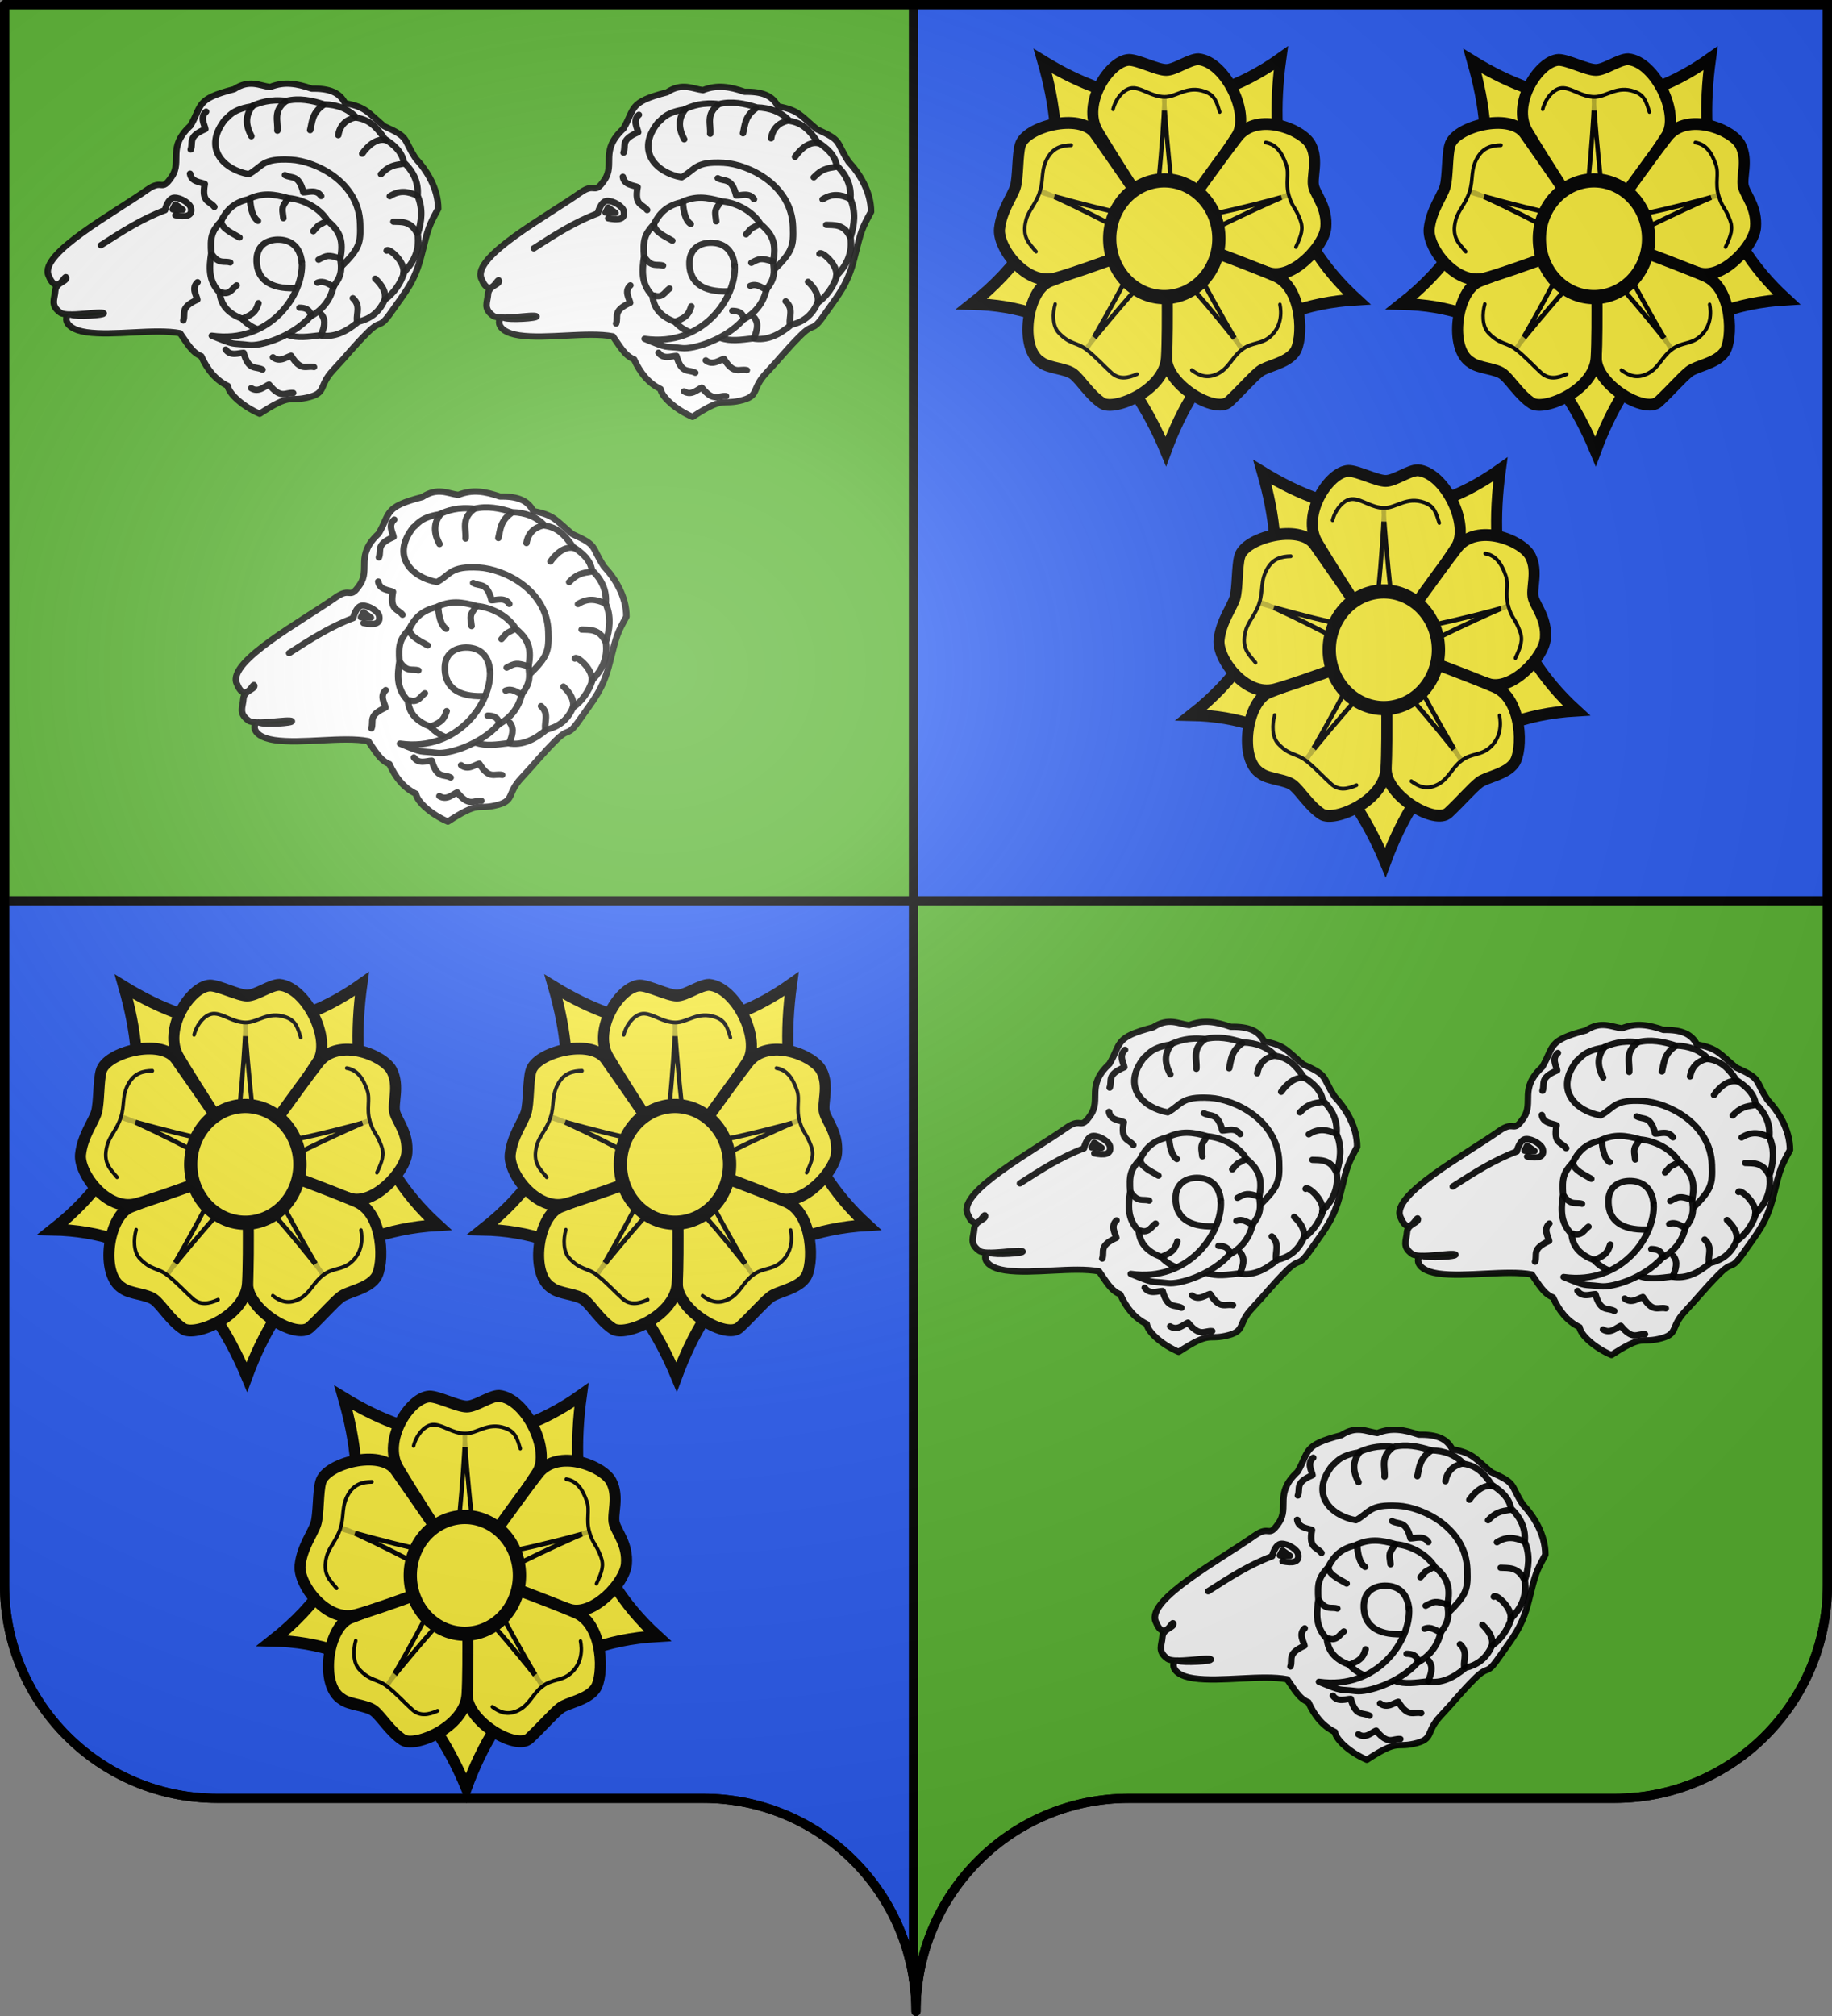 <?xml version="1.0" encoding="UTF-8" standalone="no"?>
<svg
   xmlns:dc="http://purl.org/dc/elements/1.1/"
   xmlns:cc="http://creativecommons.org/ns#"
   xmlns:rdf="http://www.w3.org/1999/02/22-rdf-syntax-ns#"
   xmlns:svg="http://www.w3.org/2000/svg"
   xmlns="http://www.w3.org/2000/svg"
   xmlns:xlink="http://www.w3.org/1999/xlink"
   xmlns:sodipodi="http://sodipodi.sourceforge.net/DTD/sodipodi-0.dtd"
   xmlns:inkscape="http://www.inkscape.org/namespaces/inkscape"
   height="660"
   width="600"
   version="1.0"
   id="svg2"
   sodipodi:version="0.32"
   inkscape:version="0.46"
   sodipodi:docname="Blason Marolles.svg"
   sodipodi:docbase="E:\DIVERS\Héraldique"
   inkscape:output_extension="org.inkscape.output.svg.inkscape">
  <rect width="100%" height="100%" fill="#808080" stroke="none"/>
  <sodipodi:namedview
     inkscape:window-height="848"
     inkscape:window-width="982"
     inkscape:pageshadow="2"
     inkscape:pageopacity="0.0"
     guidetolerance="10.0"
     gridtolerance="10.0"
     objecttolerance="10.0"
     borderopacity="1.0"
     bordercolor="#666666"
     pagecolor="#ffffff"
     id="base"
     showgrid="false"
     height="660px"
     inkscape:zoom="0.97351397"
     inkscape:cx="299.65148"
     inkscape:cy="413.86155"
     inkscape:window-x="131"
     inkscape:window-y="209"
     inkscape:current-layer="layer1"
     showguides="true"
     inkscape:guide-bbox="true" />
  <desc
     id="desc4">Flag of Canton of Valais (Wallis)</desc>
  <defs
     id="defs6">
    <inkscape:perspective
       sodipodi:type="inkscape:persp3d"
       inkscape:vp_x="0 : 330 : 1"
       inkscape:vp_y="0 : 1000 : 0"
       inkscape:vp_z="600 : 330 : 1"
       inkscape:persp3d-origin="300 : 220 : 1"
       id="perspective33" />
    <linearGradient
       id="linearGradient2893">
      <stop
         style="stop-color:white;stop-opacity:0.314;"
         offset="0"
         id="stop2895" />
      <stop
         id="stop2897"
         offset="0.19"
         style="stop-color:white;stop-opacity:0.251;" />
      <stop
         style="stop-color:#6b6b6b;stop-opacity:0.125;"
         offset="0.6"
         id="stop2901" />
      <stop
         style="stop-color:black;stop-opacity:0.125;"
         offset="1"
         id="stop2899" />
    </linearGradient>
    <radialGradient
       inkscape:collect="always"
       xlink:href="#linearGradient2893"
       id="radialGradient2883"
       cx="203.198"
       cy="218.01"
       fx="203.198"
       fy="218.01"
       r="300"
       gradientTransform="matrix(1.36,0,0,1.355,-79.528,-87.645)"
       gradientUnits="userSpaceOnUse" />
    <linearGradient
       id="linearGradient2955">
      <stop
         style="stop-color:white;stop-opacity:0;"
         offset="0"
         id="stop2965" />
      <stop
         style="stop-color:black;stop-opacity:0.646;"
         offset="1"
         id="stop2959" />
    </linearGradient>
    <radialGradient
       inkscape:collect="always"
       xlink:href="#linearGradient2955"
       id="radialGradient2961"
       cx="225.524"
       cy="218.901"
       fx="225.524"
       fy="218.901"
       r="300"
       gradientTransform="matrix(-4.167939e-4,2.183,-1.884,-3.599562e-4,615.597,-289.121)"
       gradientUnits="userSpaceOnUse" />
    <polygon
       id="star"
       transform="scale(53,53)"
       points="0,-1 0.588,0.809 -0.951,-0.309 0.951,-0.309 -0.588,0.809 0,-1 " />
    <clipPath
       id="clip">
      <path
         d="M 0,-200 L 0,600 L 300,600 L 300,-200 L 0,-200 z "
         id="path10" />
    </clipPath>
    <radialGradient
       inkscape:collect="always"
       xlink:href="#linearGradient2955"
       id="radialGradient1911"
       gradientUnits="userSpaceOnUse"
       gradientTransform="matrix(-4.167939e-4,2.183,-1.884,-3.599562e-4,1395.597,-309.121)"
       cx="225.524"
       cy="218.901"
       fx="225.524"
       fy="218.901"
       r="300" />
    <radialGradient
       inkscape:collect="always"
       xlink:href="#linearGradient2955"
       id="radialGradient2928"
       cx="-483.508"
       cy="153.928"
       fx="-483.508"
       fy="153.928"
       r="300"
       gradientTransform="matrix(0,2.342,-2.291,0,562.913,1323.77)"
       gradientUnits="userSpaceOnUse" />
    <radialGradient
       inkscape:collect="always"
       xlink:href="#linearGradient2893"
       id="radialGradient11919"
       gradientUnits="userSpaceOnUse"
       gradientTransform="matrix(1.551,0,0,1.35,-227.894,-51.264)"
       cx="285.186"
       cy="200.448"
       fx="285.186"
       fy="200.448"
       r="300" />
    <linearGradient
       gradientUnits="userSpaceOnUse"
       xlink:href="#linearGradient1732"
       id="linearGradient2433"
       y2="96.5"
       x2="180"
       y1="92.5"
       x1="171" />
    <linearGradient
       gradientTransform="translate(-1.428571e-5,-5.714286e-5)"
       gradientUnits="userSpaceOnUse"
       xlink:href="#linearGradient1732"
       id="linearGradient1561"
       y2="467.622"
       x2="124.137"
       y1="496.131"
       x1="94.281" />
    <linearGradient
       gradientTransform="translate(-1.428571e-5,-5.714286e-5)"
       gradientUnits="userSpaceOnUse"
       xlink:href="#linearGradient1732"
       id="linearGradient1559"
       y2="185.716"
       x2="296.929"
       y1="176.249"
       x1="270.496" />
    <linearGradient
       gradientTransform="translate(-1.428571e-5,-5.714286e-5)"
       gradientUnits="userSpaceOnUse"
       xlink:href="#linearGradient1732"
       id="linearGradient1557"
       y2="101.814"
       x2="193.021"
       y1="75.234"
       x1="179.583" />
    <linearGradient
       gradientTransform="translate(-1.428571e-5,-5.714286e-5)"
       gradientUnits="userSpaceOnUse"
       xlink:href="#linearGradient1732"
       id="linearGradient1555"
       y2="90.412"
       x2="137.605"
       y1="75.234"
       x1="112.239" />
    <linearGradient
       gradientTransform="translate(-1.428571e-5,-5.714286e-5)"
       gradientUnits="userSpaceOnUse"
       xlink:href="#linearGradient1732"
       id="linearGradient1553"
       y2="137.971"
       x2="124.361"
       y1="139.21"
       x1="87.547" />
    <linearGradient
       gradientTransform="translate(-1.428571e-5,-5.714286e-5)"
       gradientUnits="userSpaceOnUse"
       xlink:href="#linearGradient1732"
       id="linearGradient1551"
       y2="137.971"
       x2="157.2"
       y1="115.64"
       x1="124.585" />
    <linearGradient
       gradientTransform="translate(-1.428571e-5,-5.714286e-5)"
       gradientUnits="userSpaceOnUse"
       xlink:href="#linearGradient1732"
       id="linearGradient1549"
       y2="213.55"
       x2="211.83"
       y1="217.778"
       x1="177.338" />
    <linearGradient
       id="linearGradient1732">
      <stop
         id="stop1734"
         offset="0"
         style="stop-color:#ffffff;stop-opacity:1" />
      <stop
         id="stop1736"
         offset="1"
         style="stop-color:#ffffff;stop-opacity:1" />
    </linearGradient>
    <linearGradient
       gradientTransform="translate(75.923,47.102)"
       gradientUnits="userSpaceOnUse"
       xlink:href="#linearGradient1732"
       id="linearGradient1397"
       y2="48.303"
       x2="243.124"
       y1="51.421"
       x1="241.143" />
    <linearGradient
       gradientTransform="translate(-1.428571e-5,-5.714286e-5)"
       gradientUnits="userSpaceOnUse"
       xlink:href="#linearGradient1732"
       id="linearGradient1682"
       y2="546.905"
       x2="341.27"
       y1="571.111"
       x1="337.302" />
    <linearGradient
       gradientTransform="translate(-1.428571e-5,-5.714286e-5)"
       gradientUnits="userSpaceOnUse"
       xlink:href="#linearGradient1732"
       id="linearGradient1674"
       y2="547.595"
       x2="319.151"
       y1="566.746"
       x1="300" />
    <linearGradient
       gradientTransform="translate(-1.428571e-5,-5.714286e-5)"
       gradientUnits="userSpaceOnUse"
       xlink:href="#linearGradient1732"
       id="linearGradient1666"
       y2="534.603"
       x2="312.302"
       y1="534.206"
       x1="266.27" />
    <linearGradient
       gradientTransform="translate(-1.428571e-5,-5.714286e-5)"
       gradientUnits="userSpaceOnUse"
       xlink:href="#linearGradient1732"
       id="linearGradient1658"
       y2="513.175"
       x2="321.825"
       y1="493.73"
       x1="292.857" />
    <linearGradient
       gradientTransform="translate(-1.428571e-5,-5.714286e-5)"
       gradientUnits="userSpaceOnUse"
       xlink:href="#linearGradient1732"
       id="linearGradient1650"
       y2="458.413"
       x2="186.508"
       y1="491.746"
       x1="186.508" />
    <linearGradient
       gradientTransform="translate(-1.428571e-5,-5.714286e-5)"
       gradientUnits="userSpaceOnUse"
       xlink:href="#linearGradient1732"
       id="linearGradient1642"
       y2="454.048"
       x2="163.889"
       y1="488.968"
       x1="143.651" />
    <linearGradient
       gradientTransform="translate(-1.428571e-5,-5.714286e-5)"
       gradientUnits="userSpaceOnUse"
       xlink:href="#linearGradient1732"
       id="linearGradient1582"
       y2="242.341"
       x2="130.357"
       y1="225.278"
       x1="107.143" />
    <linearGradient
       gradientTransform="translate(-1.428571e-5,-5.714286e-5)"
       gradientUnits="userSpaceOnUse"
       xlink:href="#linearGradient1732"
       id="linearGradient1622"
       y2="415.357"
       x2="166.667"
       y1="395.317"
       x1="131.151" />
    <linearGradient
       gradientTransform="translate(-1.428571e-5,-5.714286e-5)"
       gradientUnits="userSpaceOnUse"
       xlink:href="#linearGradient1732"
       id="linearGradient1614"
       y2="294.722"
       x2="136.325"
       y1="312.778"
       x1="118.452" />
    <linearGradient
       gradientTransform="translate(-1.428571e-5,-5.714286e-5)"
       gradientUnits="userSpaceOnUse"
       xlink:href="#linearGradient1732"
       id="linearGradient1606"
       y2="280.635"
       x2="118.056"
       y1="297.103"
       x1="88.492" />
    <linearGradient
       gradientTransform="translate(-1.428571e-5,-5.714286e-5)"
       gradientUnits="userSpaceOnUse"
       xlink:href="#linearGradient1732"
       id="linearGradient1598"
       y2="257.619"
       x2="115.675"
       y1="260.595"
       x1="84.127" />
    <linearGradient
       gradientTransform="translate(-1.428571e-5,-5.714286e-5)"
       gradientUnits="userSpaceOnUse"
       xlink:href="#linearGradient1732"
       id="linearGradient1590"
       y2="258.413"
       x2="113.69"
       y1="264.167"
       x1="82.143" />
    <linearGradient
       gradientTransform="translate(-1.428571e-5,-5.714286e-5)"
       gradientUnits="userSpaceOnUse"
       xlink:href="#linearGradient1732"
       id="linearGradient1800"
       y2="166.385"
       x2="139.396"
       y1="191.963"
       x1="107.75" />
    <inkscape:perspective
       id="perspective38"
       inkscape:persp3d-origin="250 : 166.66667 : 1"
       inkscape:vp_z="500 : 250 : 1"
       inkscape:vp_y="0 : 1000 : 0"
       inkscape:vp_x="0 : 250 : 1"
       sodipodi:type="inkscape:persp3d" />
    <linearGradient
       id="linearGradient2202">
      <stop
         style="stop-color:#ffffff;stop-opacity:0.314"
         offset="0"
         id="stop2204" />
      <stop
         style="stop-color:#ffffff;stop-opacity:0.251"
         offset="0.19"
         id="stop2206" />
      <stop
         style="stop-color:#6b6b6b;stop-opacity:0.125"
         offset="0.6"
         id="stop2208" />
      <stop
         style="stop-color:#000000;stop-opacity:0.125"
         offset="1"
         id="stop2210" />
    </linearGradient>
    <radialGradient
       cx="221.445"
       cy="226.331"
       r="300"
       fx="221.445"
       fy="226.331"
       id="radialGradient2212"
       xlink:href="#linearGradient2893"
       gradientUnits="userSpaceOnUse"
       gradientTransform="matrix(1.353,0,0,1.349,-77.629,-85.747)" />
    <linearGradient
       id="linearGradient2858">
      <stop
         style="stop-color:white;stop-opacity:0.314;"
         offset="0"
         id="stop2860" />
      <stop
         id="stop2862"
         offset="0.19"
         style="stop-color:white;stop-opacity:0.251;" />
      <stop
         style="stop-color:#6b6b6b;stop-opacity:0.125;"
         offset="0.6"
         id="stop2864" />
      <stop
         style="stop-color:black;stop-opacity:0.125;"
         offset="1"
         id="stop2866" />
    </linearGradient>
    <linearGradient
       id="linearGradient2868">
      <stop
         id="stop2870"
         offset="0"
         style="stop-color:white;stop-opacity:1;" />
      <stop
         style="stop-color:white;stop-opacity:1;"
         offset="0.229"
         id="stop2872" />
      <stop
         id="stop2874"
         offset="1"
         style="stop-color:black;stop-opacity:1;" />
    </linearGradient>
    <linearGradient
       id="linearGradient2876">
      <stop
         id="stop2878"
         offset="0"
         style="stop-color:#fd0000;stop-opacity:1;" />
      <stop
         style="stop-color:#e77275;stop-opacity:0.659;"
         offset="0.5"
         id="stop2880" />
      <stop
         style="stop-color:black;stop-opacity:0.323;"
         offset="1"
         id="stop2882" />
    </linearGradient>
    <radialGradient
       inkscape:collect="always"
       xlink:href="#linearGradient2955"
       id="radialGradient2884"
       cx="225.524"
       cy="218.901"
       fx="225.524"
       fy="218.901"
       r="300"
       gradientTransform="matrix(-4.167939e-4,2.183,-1.884,-3.599562e-4,615.597,-289.121)"
       gradientUnits="userSpaceOnUse" />
    <polygon
       id="polygon2886"
       transform="scale(53,53)"
       points="0,-1 0.588,0.809 -0.951,-0.309 0.951,-0.309 -0.588,0.809 0,-1 " />
    <clipPath
       id="clipPath2888">
      <path
         d="M 0,-200 L 0,600 L 300,600 L 300,-200 L 0,-200 z "
         id="path2890" />
    </clipPath>
    <radialGradient
       inkscape:collect="always"
       xlink:href="#linearGradient2955"
       id="radialGradient2892"
       gradientUnits="userSpaceOnUse"
       gradientTransform="matrix(-4.167939e-4,2.183,-1.884,-3.599562e-4,615.597,-289.121)"
       cx="225.524"
       cy="218.901"
       fx="225.524"
       fy="218.901"
       r="300" />
    <radialGradient
       inkscape:collect="always"
       xlink:href="#linearGradient2955"
       id="radialGradient2894"
       gradientUnits="userSpaceOnUse"
       gradientTransform="matrix(0,1.749,-1.593,-1.049767e-7,551.788,-191.29)"
       cx="225.524"
       cy="218.901"
       fx="225.524"
       fy="218.901"
       r="300" />
    <radialGradient
       inkscape:collect="always"
       xlink:href="#linearGradient2955"
       id="radialGradient2896"
       gradientUnits="userSpaceOnUse"
       gradientTransform="matrix(0,1.386,-1.323,-5.741131e-8,-158.082,-109.541)"
       cx="225.524"
       cy="218.901"
       fx="225.524"
       fy="218.901"
       r="300" />
    <linearGradient
       id="linearGradient2515">
      <stop
         style="stop-color:white;stop-opacity:0.314;"
         offset="0"
         id="stop2517" />
      <stop
         id="stop2519"
         offset="0.19"
         style="stop-color:white;stop-opacity:0.251;" />
      <stop
         style="stop-color:#6b6b6b;stop-opacity:0.125;"
         offset="0.6"
         id="stop2521" />
      <stop
         style="stop-color:black;stop-opacity:0.125;"
         offset="1"
         id="stop2523" />
    </linearGradient>
    <linearGradient
       id="linearGradient2525">
      <stop
         id="stop2527"
         offset="0"
         style="stop-color:white;stop-opacity:1;" />
      <stop
         style="stop-color:white;stop-opacity:1;"
         offset="0.229"
         id="stop2529" />
      <stop
         id="stop2531"
         offset="1"
         style="stop-color:black;stop-opacity:1;" />
    </linearGradient>
    <linearGradient
       id="linearGradient2533">
      <stop
         id="stop2535"
         offset="0"
         style="stop-color:#fd0000;stop-opacity:1;" />
      <stop
         style="stop-color:#e77275;stop-opacity:0.659;"
         offset="0.5"
         id="stop2537" />
      <stop
         style="stop-color:black;stop-opacity:0.323;"
         offset="1"
         id="stop2539" />
    </linearGradient>
    <radialGradient
       inkscape:collect="always"
       xlink:href="#linearGradient2955"
       id="radialGradient2541"
       cx="225.524"
       cy="218.901"
       fx="225.524"
       fy="218.901"
       r="300"
       gradientTransform="matrix(-4.167939e-4,2.183,-1.884,-3.599562e-4,615.597,-289.121)"
       gradientUnits="userSpaceOnUse" />
    <polygon
       id="polygon2543"
       transform="scale(53,53)"
       points="0,-1 0.588,0.809 -0.951,-0.309 0.951,-0.309 -0.588,0.809 0,-1 " />
    <clipPath
       id="clipPath2545">
      <path
         d="M 0,-200 L 0,600 L 300,600 L 300,-200 L 0,-200 z "
         id="path2547" />
    </clipPath>
    <radialGradient
       inkscape:collect="always"
       xlink:href="#linearGradient2955"
       id="radialGradient2549"
       gradientUnits="userSpaceOnUse"
       gradientTransform="matrix(-4.167939e-4,2.183,-1.884,-3.599562e-4,615.597,-289.121)"
       cx="225.524"
       cy="218.901"
       fx="225.524"
       fy="218.901"
       r="300" />
    <radialGradient
       inkscape:collect="always"
       xlink:href="#linearGradient2955"
       id="radialGradient2551"
       gradientUnits="userSpaceOnUse"
       gradientTransform="matrix(0,1.749,-1.593,-1.049767e-7,551.788,-191.29)"
       cx="225.524"
       cy="218.901"
       fx="225.524"
       fy="218.901"
       r="300" />
    <radialGradient
       inkscape:collect="always"
       xlink:href="#linearGradient2955"
       id="radialGradient2553"
       gradientUnits="userSpaceOnUse"
       gradientTransform="matrix(0,1.386,-1.323,-5.741131e-8,-158.082,-109.541)"
       cx="225.524"
       cy="218.901"
       fx="225.524"
       fy="218.901"
       r="300" />
    <linearGradient
       id="linearGradient2239">
      <stop
         style="stop-color:#ffffff;stop-opacity:0.314"
         offset="0"
         id="stop2241" />
      <stop
         style="stop-color:#ffffff;stop-opacity:0.251"
         offset="0.19"
         id="stop2243" />
      <stop
         style="stop-color:#6b6b6b;stop-opacity:0.125"
         offset="0.6"
         id="stop2245" />
      <stop
         style="stop-color:#000000;stop-opacity:0.125"
         offset="1"
         id="stop2247" />
    </linearGradient>
    <linearGradient
       id="linearGradient2249">
      <stop
         style="stop-color:#ffffff;stop-opacity:1"
         offset="0"
         id="stop2251" />
      <stop
         style="stop-color:#ffffff;stop-opacity:1"
         offset="0.229"
         id="stop2253" />
      <stop
         style="stop-color:#000000;stop-opacity:1"
         offset="1"
         id="stop2255" />
    </linearGradient>
    <linearGradient
       id="linearGradient2257">
      <stop
         style="stop-color:#fd0000;stop-opacity:1"
         offset="0"
         id="stop2259" />
      <stop
         style="stop-color:#e77275;stop-opacity:0.659"
         offset="0.5"
         id="stop2261" />
      <stop
         style="stop-color:#000000;stop-opacity:0.323"
         offset="1"
         id="stop2263" />
    </linearGradient>
    <radialGradient
       cx="225.524"
       cy="218.901"
       r="300"
       fx="225.524"
       fy="218.901"
       id="radialGradient2265"
       xlink:href="#linearGradient2955"
       gradientUnits="userSpaceOnUse"
       gradientTransform="matrix(-4.167939e-4,2.183,-1.884,-3.599562e-4,615.597,-289.121)" />
    <polygon
       points="0,-1 0.588,0.809 -0.951,-0.309 0.951,-0.309 -0.588,0.809 0,-1 "
       transform="scale(53,53)"
       id="polygon2267" />
    <clipPath
       id="clipPath2269">
      <path
         d="M 0,-200 L 0,600 L 300,600 L 300,-200 L 0,-200 z "
         id="path2271" />
    </clipPath>
    <radialGradient
       cx="225.524"
       cy="218.901"
       r="300"
       fx="225.524"
       fy="218.901"
       id="radialGradient2273"
       xlink:href="#linearGradient2955"
       gradientUnits="userSpaceOnUse"
       gradientTransform="matrix(-4.167939e-4,2.183,-1.884,-3.599562e-4,615.597,-289.121)" />
    <radialGradient
       cx="225.524"
       cy="218.901"
       r="300"
       fx="225.524"
       fy="218.901"
       id="radialGradient2275"
       xlink:href="#linearGradient2955"
       gradientUnits="userSpaceOnUse"
       gradientTransform="matrix(0,1.749,-1.593,-1.049767e-7,551.788,-191.29)" />
    <radialGradient
       cx="225.524"
       cy="218.901"
       r="300"
       fx="225.524"
       fy="218.901"
       id="radialGradient2277"
       xlink:href="#linearGradient2955"
       gradientUnits="userSpaceOnUse"
       gradientTransform="matrix(0,1.386,-1.323,-5.741131e-8,-158.082,-109.541)" />
    <radialGradient
       cx="221.445"
       cy="226.331"
       r="300"
       fx="221.445"
       fy="226.331"
       id="radialGradient2279"
       xlink:href="#linearGradient2893"
       gradientUnits="userSpaceOnUse"
       gradientTransform="matrix(1.353,0,0,1.349,-77.629,-85.747)" />
    <linearGradient
       id="linearGradient8125">
      <stop
         style="stop-color:#ffffff;stop-opacity:0.314"
         offset="0"
         id="stop8127" />
      <stop
         style="stop-color:#ffffff;stop-opacity:0.251"
         offset="0.19"
         id="stop8129" />
      <stop
         style="stop-color:#6b6b6b;stop-opacity:0.125"
         offset="0.6"
         id="stop8131" />
      <stop
         style="stop-color:#000000;stop-opacity:0.125"
         offset="1"
         id="stop8133" />
    </linearGradient>
    <linearGradient
       id="linearGradient8135">
      <stop
         style="stop-color:#ffffff;stop-opacity:1"
         offset="0"
         id="stop8137" />
      <stop
         style="stop-color:#ffffff;stop-opacity:1"
         offset="0.229"
         id="stop8139" />
      <stop
         style="stop-color:#000000;stop-opacity:1"
         offset="1"
         id="stop8141" />
    </linearGradient>
    <linearGradient
       id="linearGradient8143">
      <stop
         style="stop-color:#fd0000;stop-opacity:1"
         offset="0"
         id="stop8145" />
      <stop
         style="stop-color:#e77275;stop-opacity:0.659"
         offset="0.5"
         id="stop8147" />
      <stop
         style="stop-color:#000000;stop-opacity:0.323"
         offset="1"
         id="stop8149" />
    </linearGradient>
    <radialGradient
       cx="225.524"
       cy="218.901"
       r="300"
       fx="225.524"
       fy="218.901"
       id="radialGradient8151"
       xlink:href="#linearGradient2955"
       gradientUnits="userSpaceOnUse"
       gradientTransform="matrix(-4.167939e-4,2.183,-1.884,-3.599562e-4,615.597,-289.121)" />
    <polygon
       points="0,-1 0.588,0.809 -0.951,-0.309 0.951,-0.309 -0.588,0.809 0,-1 "
       transform="scale(53,53)"
       id="polygon8153" />
    <clipPath
       id="clipPath8155">
      <path
         d="M 0,-200 L 0,600 L 300,600 L 300,-200 L 0,-200 z "
         id="path8157" />
    </clipPath>
    <radialGradient
       cx="225.524"
       cy="218.901"
       r="300"
       fx="225.524"
       fy="218.901"
       id="radialGradient8159"
       xlink:href="#linearGradient2955"
       gradientUnits="userSpaceOnUse"
       gradientTransform="matrix(-4.167939e-4,2.183,-1.884,-3.599562e-4,615.597,-289.121)" />
    <radialGradient
       cx="225.524"
       cy="218.901"
       r="300"
       fx="225.524"
       fy="218.901"
       id="radialGradient8161"
       xlink:href="#linearGradient2955"
       gradientUnits="userSpaceOnUse"
       gradientTransform="matrix(0,1.749,-1.593,-1.049767e-7,551.788,-191.29)" />
    <radialGradient
       cx="225.524"
       cy="218.901"
       r="300"
       fx="225.524"
       fy="218.901"
       id="radialGradient8163"
       xlink:href="#linearGradient2955"
       gradientUnits="userSpaceOnUse"
       gradientTransform="matrix(0,1.386,-1.323,-5.741131e-8,-158.082,-109.541)" />
    <linearGradient
       id="linearGradient6111">
      <stop
         style="stop-color:#ffffff;stop-opacity:0.314"
         offset="0"
         id="stop6113" />
      <stop
         style="stop-color:#ffffff;stop-opacity:0.251"
         offset="0.19"
         id="stop6115" />
      <stop
         style="stop-color:#6b6b6b;stop-opacity:0.125"
         offset="0.6"
         id="stop6117" />
      <stop
         style="stop-color:#000000;stop-opacity:0.125"
         offset="1"
         id="stop6119" />
    </linearGradient>
    <linearGradient
       id="linearGradient6121">
      <stop
         style="stop-color:#ffffff;stop-opacity:1"
         offset="0"
         id="stop6123" />
      <stop
         style="stop-color:#ffffff;stop-opacity:1"
         offset="0.229"
         id="stop6125" />
      <stop
         style="stop-color:#000000;stop-opacity:1"
         offset="1"
         id="stop6127" />
    </linearGradient>
    <linearGradient
       id="linearGradient6129">
      <stop
         style="stop-color:#fd0000;stop-opacity:1"
         offset="0"
         id="stop6131" />
      <stop
         style="stop-color:#e77275;stop-opacity:0.659"
         offset="0.5"
         id="stop6133" />
      <stop
         style="stop-color:#000000;stop-opacity:0.323"
         offset="1"
         id="stop6135" />
    </linearGradient>
    <radialGradient
       cx="225.524"
       cy="218.901"
       r="300"
       fx="225.524"
       fy="218.901"
       id="radialGradient6137"
       xlink:href="#linearGradient2955"
       gradientUnits="userSpaceOnUse"
       gradientTransform="matrix(-4.167939e-4,2.183,-1.884,-3.599562e-4,615.597,-289.121)" />
    <polygon
       points="0,-1 0.588,0.809 -0.951,-0.309 0.951,-0.309 -0.588,0.809 0,-1 "
       transform="scale(53,53)"
       id="polygon6139" />
    <clipPath
       id="clipPath6141">
      <path
         d="M 0,-200 L 0,600 L 300,600 L 300,-200 L 0,-200 z "
         id="path6143" />
    </clipPath>
    <radialGradient
       cx="225.524"
       cy="218.901"
       r="300"
       fx="225.524"
       fy="218.901"
       id="radialGradient6145"
       xlink:href="#linearGradient2955"
       gradientUnits="userSpaceOnUse"
       gradientTransform="matrix(-4.167939e-4,2.183,-1.884,-3.599562e-4,615.597,-289.121)" />
    <radialGradient
       cx="225.524"
       cy="218.901"
       r="300"
       fx="225.524"
       fy="218.901"
       id="radialGradient6147"
       xlink:href="#linearGradient2955"
       gradientUnits="userSpaceOnUse"
       gradientTransform="matrix(0,1.749,-1.593,-1.049767e-7,551.788,-191.29)" />
    <radialGradient
       cx="225.524"
       cy="218.901"
       r="300"
       fx="225.524"
       fy="218.901"
       id="radialGradient6149"
       xlink:href="#linearGradient2955"
       gradientUnits="userSpaceOnUse"
       gradientTransform="matrix(0,1.386,-1.323,-5.741131e-8,-158.082,-109.541)" />
    <radialGradient
       cx="225.524"
       cy="218.901"
       r="300"
       fx="225.524"
       fy="218.901"
       id="radialGradient2483"
       xlink:href="#linearGradient2955"
       gradientUnits="userSpaceOnUse"
       gradientTransform="matrix(0,1.386,-1.323,-5.741131e-8,-158.082,-109.541)" />
    <radialGradient
       cx="225.524"
       cy="218.901"
       r="300"
       fx="225.524"
       fy="218.901"
       id="radialGradient2481"
       xlink:href="#linearGradient2955"
       gradientUnits="userSpaceOnUse"
       gradientTransform="matrix(0,1.749,-1.593,-1.049767e-7,551.788,-191.29)" />
    <radialGradient
       cx="225.524"
       cy="218.901"
       r="300"
       fx="225.524"
       fy="218.901"
       id="radialGradient2479"
       xlink:href="#linearGradient2955"
       gradientUnits="userSpaceOnUse"
       gradientTransform="matrix(-4.167939e-4,2.183,-1.884,-3.599562e-4,615.597,-289.121)" />
    <clipPath
       id="clipPath2475">
      <path
         d="M 0,-200 L 0,600 L 300,600 L 300,-200 L 0,-200 z "
         id="path2477" />
    </clipPath>
    <polygon
       points="0,-1 0.588,0.809 -0.951,-0.309 0.951,-0.309 -0.588,0.809 0,-1 "
       transform="scale(53,53)"
       id="polygon2473" />
    <radialGradient
       cx="225.524"
       cy="218.901"
       r="300"
       fx="225.524"
       fy="218.901"
       id="radialGradient2471"
       xlink:href="#linearGradient2955"
       gradientUnits="userSpaceOnUse"
       gradientTransform="matrix(-4.167939e-4,2.183,-1.884,-3.599562e-4,615.597,-289.121)" />
    <linearGradient
       id="linearGradient2463">
      <stop
         style="stop-color:#fd0000;stop-opacity:1"
         offset="0"
         id="stop2465" />
      <stop
         style="stop-color:#e77275;stop-opacity:0.659"
         offset="0.5"
         id="stop2467" />
      <stop
         style="stop-color:#000000;stop-opacity:0.323"
         offset="1"
         id="stop2469" />
    </linearGradient>
    <linearGradient
       id="linearGradient2455">
      <stop
         style="stop-color:#ffffff;stop-opacity:1"
         offset="0"
         id="stop2457" />
      <stop
         style="stop-color:#ffffff;stop-opacity:1"
         offset="0.229"
         id="stop2459" />
      <stop
         style="stop-color:#000000;stop-opacity:1"
         offset="1"
         id="stop2461" />
    </linearGradient>
    <linearGradient
       id="linearGradient2445">
      <stop
         style="stop-color:#ffffff;stop-opacity:0.314"
         offset="0"
         id="stop2447" />
      <stop
         style="stop-color:#ffffff;stop-opacity:0.251"
         offset="0.19"
         id="stop2449" />
      <stop
         style="stop-color:#6b6b6b;stop-opacity:0.125"
         offset="0.6"
         id="stop2451" />
      <stop
         style="stop-color:#000000;stop-opacity:0.125"
         offset="1"
         id="stop2453" />
    </linearGradient>
    <linearGradient
       id="linearGradient13358">
      <stop
         style="stop-color:white;stop-opacity:0.314;"
         offset="0"
         id="stop13360" />
      <stop
         id="stop13362"
         offset="0.19"
         style="stop-color:white;stop-opacity:0.251;" />
      <stop
         style="stop-color:#6b6b6b;stop-opacity:0.125;"
         offset="0.6"
         id="stop13364" />
      <stop
         style="stop-color:black;stop-opacity:0.125;"
         offset="1"
         id="stop13366" />
    </linearGradient>
    <radialGradient
       inkscape:collect="always"
       xlink:href="#linearGradient2893"
       id="radialGradient13368"
       gradientUnits="userSpaceOnUse"
       gradientTransform="matrix(1.353,0,0,1.349,700.188,-98.475)"
       cx="221.445"
       cy="226.331"
       fx="221.445"
       fy="226.331"
       r="300" />
    <linearGradient
       id="linearGradient13265">
      <stop
         style="stop-color:white;stop-opacity:0.314;"
         offset="0"
         id="stop13267" />
      <stop
         id="stop13269"
         offset="0.19"
         style="stop-color:white;stop-opacity:0.251;" />
      <stop
         style="stop-color:#6b6b6b;stop-opacity:0.125;"
         offset="0.6"
         id="stop13271" />
      <stop
         style="stop-color:black;stop-opacity:0.125;"
         offset="1"
         id="stop13273" />
    </linearGradient>
    <linearGradient
       id="linearGradient13275">
      <stop
         id="stop13277"
         offset="0"
         style="stop-color:white;stop-opacity:1;" />
      <stop
         style="stop-color:white;stop-opacity:1;"
         offset="0.229"
         id="stop13279" />
      <stop
         id="stop13281"
         offset="1"
         style="stop-color:black;stop-opacity:1;" />
    </linearGradient>
    <linearGradient
       id="linearGradient13283">
      <stop
         id="stop13285"
         offset="0"
         style="stop-color:#fd0000;stop-opacity:1;" />
      <stop
         style="stop-color:#e77275;stop-opacity:0.659;"
         offset="0.5"
         id="stop13287" />
      <stop
         style="stop-color:black;stop-opacity:0.323;"
         offset="1"
         id="stop13289" />
    </linearGradient>
    <radialGradient
       inkscape:collect="always"
       xlink:href="#linearGradient2955"
       id="radialGradient13291"
       cx="225.524"
       cy="218.901"
       fx="225.524"
       fy="218.901"
       r="300"
       gradientTransform="matrix(-4.167939e-4,2.183,-1.884,-3.599562e-4,615.597,-289.121)"
       gradientUnits="userSpaceOnUse" />
    <polygon
       id="polygon13293"
       transform="scale(53,53)"
       points="0,-1 0.588,0.809 -0.951,-0.309 0.951,-0.309 -0.588,0.809 0,-1 " />
    <clipPath
       id="clipPath13295">
      <path
         d="M 0,-200 L 0,600 L 300,600 L 300,-200 L 0,-200 z "
         id="path13297" />
    </clipPath>
    <radialGradient
       inkscape:collect="always"
       xlink:href="#linearGradient2955"
       id="radialGradient13299"
       gradientUnits="userSpaceOnUse"
       gradientTransform="matrix(-4.167939e-4,2.183,-1.884,-3.599562e-4,615.597,-289.121)"
       cx="225.524"
       cy="218.901"
       fx="225.524"
       fy="218.901"
       r="300" />
    <radialGradient
       inkscape:collect="always"
       xlink:href="#linearGradient2955"
       id="radialGradient13301"
       gradientUnits="userSpaceOnUse"
       gradientTransform="matrix(0,1.749,-1.593,-1.049767e-7,551.788,-191.29)"
       cx="225.524"
       cy="218.901"
       fx="225.524"
       fy="218.901"
       r="300" />
    <radialGradient
       inkscape:collect="always"
       xlink:href="#linearGradient2955"
       id="radialGradient13303"
       gradientUnits="userSpaceOnUse"
       gradientTransform="matrix(0,1.386,-1.323,-5.741131e-8,-158.082,-109.541)"
       cx="225.524"
       cy="218.901"
       fx="225.524"
       fy="218.901"
       r="300" />
    <radialGradient
       inkscape:collect="always"
       xlink:href="#linearGradient2893"
       id="radialGradient13305"
       gradientUnits="userSpaceOnUse"
       gradientTransform="matrix(1.353,0,0,1.349,-77.629,-85.747)"
       cx="221.445"
       cy="226.331"
       fx="221.445"
       fy="226.331"
       r="300" />
    <linearGradient
       id="linearGradient12272">
      <stop
         style="stop-color:white;stop-opacity:0.314"
         offset="0"
         id="stop12274" />
      <stop
         style="stop-color:white;stop-opacity:0.251"
         offset="0.19"
         id="stop12276" />
      <stop
         style="stop-color:#6b6b6b;stop-opacity:0.125"
         offset="0.6"
         id="stop12278" />
      <stop
         style="stop-color:black;stop-opacity:0.125"
         offset="1"
         id="stop12280" />
    </linearGradient>
    <linearGradient
       id="linearGradient12282">
      <stop
         style="stop-color:white;stop-opacity:1"
         offset="0"
         id="stop12284" />
      <stop
         style="stop-color:white;stop-opacity:1"
         offset="0.229"
         id="stop12286" />
      <stop
         style="stop-color:black;stop-opacity:1"
         offset="1"
         id="stop12288" />
    </linearGradient>
    <linearGradient
       id="linearGradient12290">
      <stop
         style="stop-color:#fd0000;stop-opacity:1"
         offset="0"
         id="stop12292" />
      <stop
         style="stop-color:#e77275;stop-opacity:0.659"
         offset="0.5"
         id="stop12294" />
      <stop
         style="stop-color:black;stop-opacity:0.323"
         offset="1"
         id="stop12296" />
    </linearGradient>
    <radialGradient
       cx="225.524"
       cy="218.901"
       r="300"
       fx="225.524"
       fy="218.901"
       id="radialGradient12298"
       xlink:href="#linearGradient2955"
       gradientUnits="userSpaceOnUse"
       gradientTransform="matrix(-4.167939e-4,2.183,-1.884,-3.599562e-4,615.597,-289.121)" />
    <polygon
       points="0,-1 0.588,0.809 -0.951,-0.309 0.951,-0.309 -0.588,0.809 0,-1 "
       transform="scale(53,53)"
       id="polygon12300" />
    <clipPath
       id="clipPath12302">
      <path
         d="M 0,-200 L 0,600 L 300,600 L 300,-200 L 0,-200 z "
         id="path12304" />
    </clipPath>
    <radialGradient
       cx="225.524"
       cy="218.901"
       r="300"
       fx="225.524"
       fy="218.901"
       id="radialGradient12306"
       xlink:href="#linearGradient2955"
       gradientUnits="userSpaceOnUse"
       gradientTransform="matrix(-4.167939e-4,2.183,-1.884,-3.599562e-4,615.597,-289.121)" />
    <radialGradient
       cx="225.524"
       cy="218.901"
       r="300"
       fx="225.524"
       fy="218.901"
       id="radialGradient12308"
       xlink:href="#linearGradient2955"
       gradientUnits="userSpaceOnUse"
       gradientTransform="matrix(0,1.749,-1.593,-1.049767e-7,551.788,-191.29)" />
    <radialGradient
       cx="225.524"
       cy="218.901"
       r="300"
       fx="225.524"
       fy="218.901"
       id="radialGradient12310"
       xlink:href="#linearGradient2955"
       gradientUnits="userSpaceOnUse"
       gradientTransform="matrix(0,1.386,-1.323,-5.741131e-8,-158.082,-109.541)" />
    <radialGradient
       cx="221.445"
       cy="226.331"
       r="300"
       fx="221.445"
       fy="226.331"
       id="radialGradient12312"
       xlink:href="#linearGradient2893"
       gradientUnits="userSpaceOnUse"
       gradientTransform="matrix(1.353,0,0,1.349,-77.629,-85.747)" />
    <linearGradient
       id="linearGradient12188">
      <stop
         style="stop-color:white;stop-opacity:0.314;"
         offset="0"
         id="stop12190" />
      <stop
         id="stop12192"
         offset="0.19"
         style="stop-color:white;stop-opacity:0.251;" />
      <stop
         style="stop-color:#6b6b6b;stop-opacity:0.125;"
         offset="0.6"
         id="stop12194" />
      <stop
         style="stop-color:black;stop-opacity:0.125;"
         offset="1"
         id="stop12196" />
    </linearGradient>
    <linearGradient
       id="linearGradient12198">
      <stop
         id="stop12200"
         offset="0"
         style="stop-color:white;stop-opacity:1;" />
      <stop
         style="stop-color:white;stop-opacity:1;"
         offset="0.229"
         id="stop12202" />
      <stop
         id="stop12204"
         offset="1"
         style="stop-color:black;stop-opacity:1;" />
    </linearGradient>
    <linearGradient
       id="linearGradient12206">
      <stop
         id="stop12208"
         offset="0"
         style="stop-color:#fd0000;stop-opacity:1;" />
      <stop
         style="stop-color:#e77275;stop-opacity:0.659;"
         offset="0.5"
         id="stop12210" />
      <stop
         style="stop-color:black;stop-opacity:0.323;"
         offset="1"
         id="stop12212" />
    </linearGradient>
    <radialGradient
       inkscape:collect="always"
       xlink:href="#linearGradient2955"
       id="radialGradient12214"
       cx="225.524"
       cy="218.901"
       fx="225.524"
       fy="218.901"
       r="300"
       gradientTransform="matrix(-4.167939e-4,2.183,-1.884,-3.599562e-4,615.597,-289.121)"
       gradientUnits="userSpaceOnUse" />
    <polygon
       id="polygon12216"
       transform="scale(53,53)"
       points="0,-1 0.588,0.809 -0.951,-0.309 0.951,-0.309 -0.588,0.809 0,-1 " />
    <clipPath
       id="clipPath12218">
      <path
         d="M 0,-200 L 0,600 L 300,600 L 300,-200 L 0,-200 z "
         id="path12220" />
    </clipPath>
    <radialGradient
       inkscape:collect="always"
       xlink:href="#linearGradient2955"
       id="radialGradient12222"
       gradientUnits="userSpaceOnUse"
       gradientTransform="matrix(-4.167939e-4,2.183,-1.884,-3.599562e-4,615.597,-289.121)"
       cx="225.524"
       cy="218.901"
       fx="225.524"
       fy="218.901"
       r="300" />
    <radialGradient
       inkscape:collect="always"
       xlink:href="#linearGradient2955"
       id="radialGradient12224"
       gradientUnits="userSpaceOnUse"
       gradientTransform="matrix(0,1.749,-1.593,-1.049767e-7,551.788,-191.29)"
       cx="225.524"
       cy="218.901"
       fx="225.524"
       fy="218.901"
       r="300" />
    <radialGradient
       inkscape:collect="always"
       xlink:href="#linearGradient2955"
       id="radialGradient12226"
       gradientUnits="userSpaceOnUse"
       gradientTransform="matrix(0,1.386,-1.323,-5.741131e-8,-158.082,-109.541)"
       cx="225.524"
       cy="218.901"
       fx="225.524"
       fy="218.901"
       r="300" />
    <radialGradient
       inkscape:collect="always"
       xlink:href="#linearGradient2893"
       id="radialGradient12228"
       gradientUnits="userSpaceOnUse"
       gradientTransform="matrix(1.353,0,0,1.349,-77.629,-85.747)"
       cx="221.445"
       cy="226.331"
       fx="221.445"
       fy="226.331"
       r="300" />
    <linearGradient
       id="linearGradient12102">
      <stop
         style="stop-color:white;stop-opacity:0.314;"
         offset="0"
         id="stop12104" />
      <stop
         id="stop12106"
         offset="0.19"
         style="stop-color:white;stop-opacity:0.251;" />
      <stop
         style="stop-color:#6b6b6b;stop-opacity:0.125;"
         offset="0.6"
         id="stop12108" />
      <stop
         style="stop-color:black;stop-opacity:0.125;"
         offset="1"
         id="stop12110" />
    </linearGradient>
    <linearGradient
       id="linearGradient12112">
      <stop
         id="stop12114"
         offset="0"
         style="stop-color:white;stop-opacity:1;" />
      <stop
         style="stop-color:white;stop-opacity:1;"
         offset="0.229"
         id="stop12116" />
      <stop
         id="stop12118"
         offset="1"
         style="stop-color:black;stop-opacity:1;" />
    </linearGradient>
    <linearGradient
       id="linearGradient12120">
      <stop
         id="stop12122"
         offset="0"
         style="stop-color:#fd0000;stop-opacity:1;" />
      <stop
         style="stop-color:#e77275;stop-opacity:0.659;"
         offset="0.5"
         id="stop12124" />
      <stop
         style="stop-color:black;stop-opacity:0.323;"
         offset="1"
         id="stop12126" />
    </linearGradient>
    <radialGradient
       inkscape:collect="always"
       xlink:href="#linearGradient2955"
       id="radialGradient12128"
       cx="225.524"
       cy="218.901"
       fx="225.524"
       fy="218.901"
       r="300"
       gradientTransform="matrix(-4.167939e-4,2.183,-1.884,-3.599562e-4,615.597,-289.121)"
       gradientUnits="userSpaceOnUse" />
    <polygon
       id="polygon12130"
       transform="scale(53,53)"
       points="0,-1 0.588,0.809 -0.951,-0.309 0.951,-0.309 -0.588,0.809 0,-1 " />
    <clipPath
       id="clipPath12132">
      <path
         d="M 0,-200 L 0,600 L 300,600 L 300,-200 L 0,-200 z "
         id="path12134" />
    </clipPath>
    <radialGradient
       inkscape:collect="always"
       xlink:href="#linearGradient2955"
       id="radialGradient12136"
       gradientUnits="userSpaceOnUse"
       gradientTransform="matrix(-4.167939e-4,2.183,-1.884,-3.599562e-4,615.597,-289.121)"
       cx="225.524"
       cy="218.901"
       fx="225.524"
       fy="218.901"
       r="300" />
    <radialGradient
       inkscape:collect="always"
       xlink:href="#linearGradient2955"
       id="radialGradient12138"
       gradientUnits="userSpaceOnUse"
       gradientTransform="matrix(0,1.749,-1.593,-1.049767e-7,551.788,-191.29)"
       cx="225.524"
       cy="218.901"
       fx="225.524"
       fy="218.901"
       r="300" />
    <radialGradient
       inkscape:collect="always"
       xlink:href="#linearGradient2955"
       id="radialGradient12140"
       gradientUnits="userSpaceOnUse"
       gradientTransform="matrix(0,1.386,-1.323,-5.741131e-8,-158.082,-109.541)"
       cx="225.524"
       cy="218.901"
       fx="225.524"
       fy="218.901"
       r="300" />
    <radialGradient
       inkscape:collect="always"
       xlink:href="#linearGradient2893"
       id="radialGradient12142"
       gradientUnits="userSpaceOnUse"
       gradientTransform="matrix(1.353,0,0,1.349,-77.629,-85.747)"
       cx="221.445"
       cy="226.331"
       fx="221.445"
       fy="226.331"
       r="300" />
    <linearGradient
       id="linearGradient11809">
      <stop
         style="stop-color:white;stop-opacity:0.314;"
         offset="0"
         id="stop11811" />
      <stop
         id="stop11813"
         offset="0.19"
         style="stop-color:white;stop-opacity:0.251;" />
      <stop
         style="stop-color:#6b6b6b;stop-opacity:0.125;"
         offset="0.6"
         id="stop11815" />
      <stop
         style="stop-color:black;stop-opacity:0.125;"
         offset="1"
         id="stop11817" />
    </linearGradient>
    <radialGradient
       inkscape:collect="always"
       xlink:href="#linearGradient2893"
       id="radialGradient11819"
       gradientUnits="userSpaceOnUse"
       gradientTransform="matrix(1.353,0,0,1.349,700.188,-98.475)"
       cx="221.445"
       cy="226.331"
       fx="221.445"
       fy="226.331"
       r="300" />
    <radialGradient
       r="300"
       fy="218.901"
       fx="225.524"
       cy="218.901"
       cx="225.524"
       gradientTransform="matrix(0,1.386,-1.323,-5.741131e-8,-158.082,-109.541)"
       gradientUnits="userSpaceOnUse"
       id="radialGradient2871"
       xlink:href="#linearGradient2955"
       inkscape:collect="always" />
    <radialGradient
       r="300"
       fy="218.901"
       fx="225.524"
       cy="218.901"
       cx="225.524"
       gradientTransform="matrix(0,1.749,-1.593,-1.049767e-7,551.788,-191.29)"
       gradientUnits="userSpaceOnUse"
       id="radialGradient2865"
       xlink:href="#linearGradient2955"
       inkscape:collect="always" />
    <radialGradient
       r="300"
       fy="218.901"
       fx="225.524"
       cy="218.901"
       cx="225.524"
       gradientTransform="matrix(-4.167939e-4,2.183,-1.884,-3.599562e-4,615.597,-289.121)"
       gradientUnits="userSpaceOnUse"
       id="radialGradient7610"
       xlink:href="#linearGradient2955"
       inkscape:collect="always" />
    <clipPath
       id="clipPath7606">
      <path
         id="path7608"
         d="M 0,-200 L 0,600 L 300,600 L 300,-200 L 0,-200 z " />
    </clipPath>
    <polygon
       points="0,-1 0.588,0.809 -0.951,-0.309 0.951,-0.309 -0.588,0.809 0,-1 "
       transform="scale(53,53)"
       id="polygon7604" />
    <radialGradient
       gradientUnits="userSpaceOnUse"
       gradientTransform="matrix(-4.167939e-4,2.183,-1.884,-3.599562e-4,615.597,-289.121)"
       r="300"
       fy="218.901"
       fx="225.524"
       cy="218.901"
       cx="225.524"
       id="radialGradient7602"
       xlink:href="#linearGradient2955"
       inkscape:collect="always" />
    <linearGradient
       id="linearGradient7596">
      <stop
         style="stop-color:#fd0000;stop-opacity:1;"
         offset="0"
         id="stop2867" />
      <stop
         id="stop2873"
         offset="0.5"
         style="stop-color:#e77275;stop-opacity:0.659;" />
      <stop
         id="stop7600"
         offset="1"
         style="stop-color:black;stop-opacity:0.323;" />
    </linearGradient>
    <linearGradient
       id="linearGradient2885">
      <stop
         style="stop-color:white;stop-opacity:1;"
         offset="0"
         id="stop2887" />
      <stop
         id="stop2891"
         offset="0.229"
         style="stop-color:white;stop-opacity:1;" />
      <stop
         style="stop-color:black;stop-opacity:1;"
         offset="1"
         id="stop2889" />
    </linearGradient>
    <linearGradient
       id="linearGradient7582">
      <stop
         id="stop7584"
         offset="0"
         style="stop-color:white;stop-opacity:0.314;" />
      <stop
         style="stop-color:white;stop-opacity:0.251;"
         offset="0.19"
         id="stop7586" />
      <stop
         id="stop7588"
         offset="0.6"
         style="stop-color:#6b6b6b;stop-opacity:0.125;" />
      <stop
         id="stop7590"
         offset="1"
         style="stop-color:black;stop-opacity:0.125;" />
    </linearGradient>
    <inkscape:perspective
       id="perspective383"
       inkscape:persp3d-origin="300 : 220 : 1"
       inkscape:vp_z="600 : 330 : 1"
       inkscape:vp_y="0 : 1000 : 0"
       inkscape:vp_x="0 : 330 : 1"
       sodipodi:type="inkscape:persp3d" />
    <marker
       inkscape:r_cy="true"
       inkscape:r_cx="true"
       style="overflow:visible"
       id="Arrow1Lstart"
       refX="0"
       refY="0"
       orient="auto"
       inkscape:stockid="Arrow1Lstart">
      <path
         inkscape:r_cy="true"
         inkscape:r_cx="true"
         transform="scale(0.8,0.8)"
         style="fill-rule:evenodd;stroke:#000000;stroke-width:1pt;marker-start:none"
         d="M 0,0 L 5,-5 L -12.5,0 L 5,5 L 0,0 z "
         id="path12217" />
    </marker>
    <marker
       inkscape:r_cy="true"
       inkscape:r_cx="true"
       style="overflow:visible"
       id="Arrow2Send"
       refX="0"
       refY="0"
       orient="auto"
       inkscape:stockid="Arrow2Send">
      <path
         inkscape:r_cy="true"
         inkscape:r_cx="true"
         transform="matrix(-0.3,0,0,-0.3,1.5,0)"
         d="M 8.719,4.034 L -2.207,0.016 L 8.719,-4.002 C 6.973,-1.63 6.983,1.616 8.719,4.034 z "
         style="font-size:12px;fill-rule:evenodd;stroke-width:0.625;stroke-linejoin:round"
         id="path12184" />
    </marker>
    <marker
       inkscape:r_cy="true"
       inkscape:r_cx="true"
       style="overflow:visible"
       id="Dot_l"
       refX="0"
       refY="0"
       orient="auto"
       inkscape:stockid="Dot_l">
      <path
         inkscape:r_cy="true"
         inkscape:r_cx="true"
         transform="matrix(0.8,0,0,0.8,5.7,0.8)"
         style="fill-rule:evenodd;stroke:#000000;stroke-width:1pt;marker-start:none;marker-end:none"
         d="M -2.5,-1 C -2.5,1.76 -4.74,4 -7.5,4 C -10.26,4 -12.5,1.76 -12.5,-1 C -12.5,-3.76 -10.26,-6 -7.5,-6 C -4.74,-6 -2.5,-3.76 -2.5,-1 z "
         id="path12152" />
    </marker>
    <inkscape:perspective
       id="perspective8027"
       inkscape:persp3d-origin="480 : 293.33333 : 1"
       inkscape:vp_z="960 : 440 : 1"
       inkscape:vp_y="0 : 1000 : 0"
       inkscape:vp_x="0 : 440 : 1"
       sodipodi:type="inkscape:persp3d" />
  </defs>
  <g
     inkscape:groupmode="layer"
     id="layer1"
     inkscape:label="Fond écu">
    <path
       style="fill:#2b5df2;fill-opacity:1;fill-rule:nonzero;stroke:#000000;stroke-width:3;stroke-linecap:round;stroke-linejoin:round;stroke-miterlimit:4;stroke-dashoffset:0;stroke-opacity:1"
       d="M 1.5 294.906 L 1.5 519 C 1.5 557.504 32.709 588.75 71.156 588.75 C 109.603 588.75 191.897 588.75 230.344 588.75 C 265.272 588.75 294.212 614.534 299.219 648.125 L 299.219 294.906 L 1.5 294.906 z "
       id="path2014" />
    <path
       style="fill:#5ab532;fill-opacity:1;fill-rule:nonzero;stroke:#000000;stroke-width:3;stroke-linecap:round;stroke-linejoin:round;stroke-miterlimit:4;stroke-dashoffset:0;stroke-opacity:1;stroke-dasharray:none"
       d="M 299.219 294.906 L 299.219 648.125 C 299.723 651.509 300 654.976 300 658.5 C 300 619.996 331.209 588.75 369.656 588.75 C 408.103 588.75 490.397 588.75 528.844 588.75 C 567.291 588.75 598.5 557.504 598.5 519 L 598.5 294.906 L 299.219 294.906 z "
       id="path2420" />
    <path
       style="fill:#5ab532;fill-opacity:1;fill-rule:nonzero;stroke:#000000;stroke-width:3;stroke-linecap:round;stroke-linejoin:round;stroke-miterlimit:4;stroke-dashoffset:0;stroke-opacity:1"
       d="M 1.5 1.5 L 1.5 294.906 L 299.219 294.906 L 299.219 1.5 L 1.5 1.5 z "
       id="path2187" />
    <path
       style="fill:#2b5df2;fill-rule:evenodd;stroke:#000000;stroke-width:3;stroke-linecap:butt;stroke-linejoin:miter;stroke-opacity:1"
       d="M 299.219 1.5 L 299.219 294.906 L 598.5 294.906 L 598.5 1.5 L 299.219 1.5 z "
       id="path2195" />
    <g
       id="g7837"
       transform="matrix(0.712,0,0,0.684,-29.628,-37.246)">
      <g
         style="opacity:1;display:inline"
         inkscape:label="Fond écu"
         id="g7839" />
      <g
         style="display:inline"
         inkscape:label="Meubles"
         id="g7841">
        <g
           style="stroke:#000000;stroke-width:4.506;stroke-miterlimit:4;stroke-dasharray:none"
           transform="matrix(0.666,0,0,0.666,-35.859,-152.679)"
           id="g2251">
          <g
             id="g2253"
             style="fill:none;stroke:#000000;stroke-width:1.053;stroke-miterlimit:4;stroke-dasharray:none;stroke-opacity:0.941;display:inline"
             transform="matrix(4.279,0,0,4.279,-1293.416,-1858.796)">
            <path
               id="path2255"
               style="fill:#ffffff;fill-rule:evenodd;stroke:#000000;stroke-width:1.053;stroke-linecap:round;stroke-linejoin:round;stroke-miterlimit:4;stroke-dasharray:none;stroke-opacity:0.941"
               d="M 371.374,576.574 C 368.725,575.394 366.393,573.25 366.219,571.899 C 364.232,570.902 362.903,569.131 361.932,566.898 C 360.449,566.329 359.573,564.587 358.521,563.05 C 354.426,562.231 347.79,563.554 343.401,562.882 C 339.012,562.21 340.059,559.462 340.965,559.942 C 341.7,560.33 346.517,560.025 346.173,559.69 C 345.732,559.26 340.327,560.446 339.201,559.606 C 337.523,558.355 338.286,557.307 338.361,555.993 C 338.445,554.508 340.197,554.447 340.125,553.725 C 340.046,552.932 338.674,557.024 337.269,553.305 C 335.865,549.594 347.926,542.848 353.229,538.941 C 355.834,537.022 355.401,539.497 357.177,536.757 C 358.9,534.1 356.378,531.878 360.201,528.189 C 362.153,524.736 360.978,523.735 367.257,522.057 C 369.719,520.365 371.372,521.484 373.061,521.697 C 375.382,520.734 377.404,521.127 379.774,521.973 C 382.693,521.91 384.289,522.645 385.15,524.409 C 388.531,525.081 388.72,525.879 391.45,528.273 C 395.692,530.247 394.39,530.268 396.574,533.733 C 398.267,535.602 400.197,538.705 400.186,542.133 C 398.72,544.954 398.626,545.124 397.498,549.861 C 396.412,554.427 394.894,556.077 392.71,559.354 C 390.526,562.63 391.135,560.488 388.762,562.966 C 386.389,565.444 385.675,566.536 383.218,569.266 C 380.761,571.996 382.327,573.117 378.934,573.886 C 375.973,574.556 376.477,573.096 371.374,576.574 z" />
            <path
               id="path2257"
               style="fill:#ffffff;fill-rule:evenodd;stroke:#000000;stroke-width:1.053;stroke-linecap:round;stroke-linejoin:round;stroke-miterlimit:4;stroke-dasharray:none;stroke-opacity:0.941"
               d="M 378.178,551.205 C 377.886,548.22 376.098,547.308 374.28,547.329 C 372.69,547.347 370.765,548.199 370.882,551.051 C 371.001,553.939 372.936,555.61 377.002,555.489 C 379.307,555.163 382.244,554.626 384.429,551.976 C 387.557,548.793 387.687,547.868 387.586,544.653 C 387.37,537.614 380.418,534.139 376.414,533.901 C 371.698,533.621 371.861,535.065 369.61,536.337 C 365.673,535.611 362.024,532.058 365.829,527.097 C 366.289,526.894 366.738,525.493 369.988,524.963 C 371.284,524.324 373.022,523.7 375.654,524.031 C 377.718,523.511 379.738,523.934 381.747,524.596 C 383.925,524.652 385.733,525.391 387.007,526.855 C 388.94,527.155 390.17,528.25 391.524,530.382 C 393.026,531.389 394.343,532.561 394.64,534.356 C 396.327,536.027 397.034,537.913 396.849,539.944 C 397.78,542.157 397.493,544.314 396.867,546.424 C 397.241,549.17 396.204,551.103 394.723,552.759 C 394.096,554.822 392.981,556.346 391.546,557.442 C 390.605,559.673 389.071,560.685 387.295,561.12 C 385.455,562.726 383.427,563.857 381.119,563.399 C 379.289,563.627 377.472,563.935 375.883,563.304 C 373.007,563.14 370.324,562.689 368.539,560.62 C 366.586,559.848 365.12,558.582 364.923,556.246 C 363.02,554.2 363.239,551.933 363.555,549.677 C 363.382,546.909 363.558,546.044 365.115,544.244 C 365.996,542.455 367.079,541.156 369.473,540.559 C 371.806,539.403 373.592,539.649 376.013,540.36 C 378.491,540.572 381.115,542.071 382.345,544.193 C 384.492,546.044 384.886,547.668 384.394,550.449" />
            <path
               id="path2259"
               style="fill:#ffffff;fill-rule:evenodd;stroke:#000000;stroke-width:1.053;stroke-linecap:round;stroke-linejoin:round;stroke-miterlimit:4;stroke-dasharray:none;stroke-opacity:0.941"
               d="M 384.352,550.407 C 384.7,552.378 384.568,553.498 383.3,555.158 C 382.796,557.538 381.41,559.188 379.565,560.242 C 376.584,563.685 371.483,565.253 369.652,565.024 C 366.546,564.634 367.683,565.212 363.645,563.47 C 373.085,564.864 378.479,556.499 378.178,551.205" />
            <path
               id="path2261"
               style="fill:none;fill-rule:evenodd;stroke:#000000;stroke-width:1.053;stroke-linecap:round;stroke-linejoin:round;stroke-miterlimit:4;stroke-dasharray:none;stroke-opacity:0.941"
               d="M 345.753,548.265 C 349.193,545.955 352.423,543.808 356.085,542.385 C 356.085,542.385 356.547,540.306 357.597,540.285 C 358.647,540.264 360.142,541.242 360.285,542.049 C 360.544,543.505 359.252,543.536 357.765,543.225" />
            <path
               id="path2263"
               style="fill:none;fill-rule:evenodd;stroke:#000000;stroke-width:1.053;stroke-linecap:round;stroke-linejoin:round;stroke-miterlimit:4;stroke-dasharray:none;stroke-opacity:0.941"
               d="M 370.198,524.913 C 368.955,526.593 369.143,528.189 370.03,529.953" />
            <path
               id="path2265"
               style="fill:none;fill-rule:evenodd;stroke:#000000;stroke-width:1.053;stroke-linecap:round;stroke-linejoin:round;stroke-miterlimit:4;stroke-dasharray:none;stroke-opacity:0.941"
               d="M 375.49,524.157 C 373.528,525.781 374.352,527.405 374.23,529.029" />
            <path
               id="path2267"
               style="fill:none;fill-rule:evenodd;stroke:#000000;stroke-width:1.053;stroke-linecap:round;stroke-linejoin:round;stroke-miterlimit:4;stroke-dasharray:none;stroke-opacity:0.941"
               d="M 381.622,524.745 C 379.792,526.061 379.845,527.629 379.522,528.945" />
            <path
               id="path2269"
               style="fill:none;fill-rule:evenodd;stroke:#000000;stroke-width:1.053;stroke-linecap:round;stroke-linejoin:round;stroke-miterlimit:4;stroke-dasharray:none;stroke-opacity:0.941"
               d="M 386.704,526.845 C 385.329,527.171 384.322,528.125 384.058,529.785" />
            <path
               id="path2272"
               style="fill:none;fill-rule:evenodd;stroke:#000000;stroke-width:1.053;stroke-linecap:round;stroke-linejoin:round;stroke-miterlimit:4;stroke-dasharray:none;stroke-opacity:0.941"
               d="M 391.702,530.625 C 390.297,530.263 388.872,531.483 387.922,532.893" />
            <path
               id="path2274"
               style="fill:none;fill-rule:evenodd;stroke:#000000;stroke-width:1.053;stroke-linecap:round;stroke-linejoin:round;stroke-miterlimit:4;stroke-dasharray:none;stroke-opacity:0.941"
               d="M 394.558,534.573 C 392.99,534.837 392.22,534.953 390.946,536.337" />
            <path
               id="path2276"
               style="fill:none;fill-rule:evenodd;stroke:#000000;stroke-width:1.053;stroke-linecap:round;stroke-linejoin:round;stroke-miterlimit:4;stroke-dasharray:none;stroke-opacity:0.941"
               d="M 396.826,539.949 C 395.258,539.193 393.942,539.003 392.374,540.033" />
            <path
               id="path2278"
               style="fill:none;fill-rule:evenodd;stroke:#000000;stroke-width:1.053;stroke-linecap:round;stroke-linejoin:round;stroke-miterlimit:4;stroke-dasharray:none;stroke-opacity:0.941"
               d="M 396.742,546.207 C 395.719,544.117 394.117,544.388 392.962,544.317" />
            <path
               id="path2280"
               style="fill:none;fill-rule:evenodd;stroke:#000000;stroke-width:1.053;stroke-linecap:round;stroke-linejoin:round;stroke-miterlimit:4;stroke-dasharray:none;stroke-opacity:0.941"
               d="M 394.558,552.969 C 395.009,551.132 392.07,548.521 391.87,549.189" />
            <path
               id="path2282"
               style="fill:none;fill-rule:evenodd;stroke:#000000;stroke-width:1.053;stroke-linecap:round;stroke-linejoin:round;stroke-miterlimit:4;stroke-dasharray:none;stroke-opacity:0.941"
               d="M 391.576,557.295 C 391.787,556.203 391.155,554.985 390.022,553.893" />
            <path
               id="path2284"
               style="fill:none;fill-rule:evenodd;stroke:#000000;stroke-width:1.053;stroke-linecap:round;stroke-linejoin:round;stroke-miterlimit:4;stroke-dasharray:none;stroke-opacity:0.941"
               d="M 387.082,560.95 C 386.97,559.69 387.718,558.429 386.41,557.169" />
            <path
               id="path2286"
               style="fill:none;fill-rule:evenodd;stroke:#000000;stroke-width:1.053;stroke-linecap:round;stroke-linejoin:round;stroke-miterlimit:4;stroke-dasharray:none;stroke-opacity:0.941"
               d="M 381.286,563.386 C 381.667,562.266 382.199,561.062 381.37,559.942" />
            <path
               id="path2288"
               style="fill:none;fill-rule:evenodd;stroke:#000000;stroke-width:1.053;stroke-linecap:round;stroke-linejoin:round;stroke-miterlimit:4;stroke-dasharray:none;stroke-opacity:0.941"
               d="M 371.176,558.005 C 370.809,559.051 370.672,559.779 368.572,560.609" />
            <path
               id="path2290"
               style="fill:none;fill-rule:evenodd;stroke:#000000;stroke-width:1.053;stroke-linecap:round;stroke-linejoin:round;stroke-miterlimit:4;stroke-dasharray:none;stroke-opacity:0.941"
               d="M 367.656,555.014 C 366.963,555.524 366.528,556.683 365.22,556.19" />
            <path
               id="path2292"
               style="fill:none;fill-rule:evenodd;stroke:#000000;stroke-width:1.053;stroke-linecap:round;stroke-linejoin:round;stroke-miterlimit:4;stroke-dasharray:none;stroke-opacity:0.941"
               d="M 366.611,551.168 C 365.649,550.841 364.833,551.544 363.671,549.824" />
            <path
               id="path2294"
               style="fill:none;fill-rule:evenodd;stroke:#000000;stroke-width:1.053;stroke-linecap:round;stroke-linejoin:round;stroke-miterlimit:4;stroke-dasharray:none;stroke-opacity:0.941"
               d="M 368.11,546.972 C 367.191,546.373 365.226,545.542 365.167,544.298" />
            <path
               id="path2296"
               style="fill:none;fill-rule:evenodd;stroke:#000000;stroke-width:1.053;stroke-linecap:round;stroke-linejoin:round;stroke-miterlimit:4;stroke-dasharray:none;stroke-opacity:0.941"
               d="M 382.126,544.233 C 380.431,545.194 381.134,544.637 380.026,545.913" />
            <path
               id="path2298"
               style="fill:none;fill-rule:evenodd;stroke:#000000;stroke-width:1.053;stroke-linecap:round;stroke-linejoin:round;stroke-miterlimit:4;stroke-dasharray:none;stroke-opacity:0.941"
               d="M 384.226,550.449 C 382.452,549.892 382.288,549.916 380.866,550.701" />
            <path
               id="path2300"
               style="fill:none;fill-rule:evenodd;stroke:#000000;stroke-width:1.053;stroke-linecap:round;stroke-linejoin:round;stroke-miterlimit:4;stroke-dasharray:none;stroke-opacity:0.941"
               d="M 383.302,555.237 C 382.481,554.824 381.729,554.138 380.698,554.565" />
            <path
               id="path2302"
               style="fill:none;fill-rule:evenodd;stroke:#000000;stroke-width:1.053;stroke-linecap:round;stroke-linejoin:round;stroke-miterlimit:4;stroke-dasharray:none;stroke-opacity:0.941"
               d="M 379.648,560.11 C 379.445,558.943 378.619,558.784 377.8,558.765" />
            <path
               id="path2304"
               style="fill:none;fill-rule:evenodd;stroke:#000000;stroke-width:1.053;stroke-linecap:round;stroke-linejoin:round;stroke-miterlimit:4;stroke-dasharray:none;stroke-opacity:0.941"
               d="M 360.133,536.249 C 360.338,537.662 361.839,537.655 362.509,537.971 C 361.947,541.136 363.317,540.798 364.053,541.832" />
            <path
               id="path2306"
               style="fill:none;fill-rule:evenodd;stroke:#000000;stroke-width:1.053;stroke-linecap:round;stroke-linejoin:round;stroke-miterlimit:4;stroke-dasharray:none;stroke-opacity:0.941"
               d="M 371.09,544.179 C 370.171,543.581 369.867,541.76 369.809,540.516" />
            <path
               id="path2308"
               style="fill:none;fill-rule:evenodd;stroke:#000000;stroke-width:1.053;stroke-linecap:round;stroke-linejoin:round;stroke-miterlimit:4;stroke-dasharray:none;stroke-opacity:0.941"
               d="M 375.199,543.731 C 374.947,541.826 374.915,541.967 375.926,540.426" />
            <path
               id="path2310"
               style="fill:none;fill-rule:evenodd;stroke:#000000;stroke-width:1.053;stroke-linecap:round;stroke-linejoin:round;stroke-miterlimit:4;stroke-dasharray:none;stroke-opacity:0.941"
               d="M 361.344,554.481 C 360.307,555.463 361.178,556.685 361.306,557.415 C 358.396,558.78 359.462,559.704 359.041,560.902" />
            <path
               id="path2312"
               style="fill:none;fill-rule:evenodd;stroke:#000000;stroke-width:1.053;stroke-linecap:round;stroke-linejoin:round;stroke-miterlimit:4;stroke-dasharray:none;stroke-opacity:0.941"
               d="M 373.513,567.088 C 374.595,568.02 375.723,567.03 376.436,566.828 C 378.09,569.585 378.901,568.43 380.135,568.728" />
            <path
               id="path2314"
               style="fill:none;fill-rule:evenodd;stroke:#000000;stroke-width:1.053;stroke-linecap:round;stroke-linejoin:round;stroke-miterlimit:4;stroke-dasharray:none;stroke-opacity:0.941"
               d="M 365.89,565.795 C 366.679,566.984 368.033,566.337 368.774,566.336 C 369.619,569.438 370.713,568.546 371.821,569.166" />
            <path
               id="path2316"
               style="fill:none;fill-rule:evenodd;stroke:#000000;stroke-width:1.053;stroke-linecap:round;stroke-linejoin:round;stroke-miterlimit:4;stroke-dasharray:none;stroke-opacity:0.941"
               d="M 370.002,572.285 C 371.192,573.074 372.188,571.951 372.87,571.662 C 374.855,574.19 375.516,572.943 376.778,573.083" />
            <path
               id="path2318"
               style="fill:none;fill-rule:evenodd;stroke:#000000;stroke-width:1.053;stroke-linecap:round;stroke-linejoin:round;stroke-miterlimit:4;stroke-dasharray:none;stroke-opacity:0.941"
               d="M 362.718,525.837 C 361.655,526.79 362.492,528.036 362.601,528.769 C 359.654,530.055 360.695,531.008 360.242,532.194" />
            <path
               id="path2320"
               style="fill:none;fill-rule:evenodd;stroke:#000000;stroke-width:1.053;stroke-linecap:round;stroke-linejoin:round;stroke-miterlimit:4;stroke-dasharray:none;stroke-opacity:0.941"
               d="M 381.293,540.01 C 380.535,538.8 379.165,539.412 378.424,539.393 C 377.66,536.27 376.544,537.134 375.452,536.484" />
            <path
               id="path2322"
               style="fill:none;fill-rule:evenodd;stroke:#000000;stroke-width:1.053;stroke-linecap:round;stroke-linejoin:round;stroke-miterlimit:4;stroke-dasharray:none;stroke-opacity:0.941"
               d="M 357.341,542.248 L 357.757,541.416 L 358.945,542.307 L 357.341,542.248 z" />
          </g>
        </g>
      </g>
      <g
         inkscape:label="Chef"
         id="layer5" />
      <g
         style="display:inline"
         inkscape:label="Reflet final"
         id="g7880" />
      <g
         inkscape:label="Contour final"
         id="g7882" />
    </g>
    <use
       x="0"
       y="0"
       xlink:href="#g7837"
       id="use7884"
       transform="translate(141.755,1.027)"
       width="600"
       height="660" />
    <use
       x="0"
       y="0"
       xlink:href="#use7884"
       id="use7886"
       transform="translate(-80.122,132.51)"
       width="600"
       height="660" />
    <use
       x="0"
       y="0"
       xlink:href="#g7837"
       id="use7888"
       transform="translate(300.972,307.135)"
       width="600"
       height="660" />
    <use
       x="0"
       y="0"
       xlink:href="#use7884"
       id="use7890"
       transform="translate(300.972,307.135)"
       width="600"
       height="660" />
    <use
       x="0"
       y="0"
       xlink:href="#use7886"
       id="use7892"
       transform="translate(300.972,307.135)"
       width="600"
       height="660" />
    <g
       style="fill:#fcef3c;display:inline"
       inkscape:r_cy="true"
       inkscape:r_cx="true"
       id="g8035"
       inkscape:label="Ebene 1"
       transform="matrix(0.145,0,0,0.155,311.718,15.491)">
      <g
         inkscape:r_cy="true"
         inkscape:r_cx="true"
         transform="translate(0,32)"
         id="g13218"
         style="fill:#fcef3c">
        <path
           sodipodi:type="arc"
           style="fill:#fcef3c;fill-opacity:1;stroke:#333333;stroke-width:1;stroke-linecap:round;stroke-linejoin:round;stroke-miterlimit:4;stroke-dasharray:none;stroke-opacity:1"
           id="path6793"
           sodipodi:cx="480"
           sodipodi:cy="390"
           sodipodi:rx="50"
           sodipodi:ry="50"
           d="M 530,390 A 50,50 0 1 1 430,390 A 50,50 0 1 1 530,390 z"
           inkscape:r_cx="true"
           inkscape:r_cy="true"
           transform="translate(0,-17.66)" />
        <path
           sodipodi:type="arc"
           style="fill:#fcef3c;fill-opacity:1;stroke:#333333;stroke-width:1;stroke-linecap:round;stroke-linejoin:round;stroke-miterlimit:4;stroke-dasharray:none;stroke-opacity:1"
           id="path7668"
           sodipodi:cx="480"
           sodipodi:cy="390"
           sodipodi:rx="295"
           sodipodi:ry="295"
           d="M 775,390 A 295,295 0 1 1 185,390 A 295,295 0 1 1 775,390 z"
           inkscape:r_cx="true"
           inkscape:r_cy="true"
           transform="translate(0,-17.66)" />
        <path
           style="fill:#fcef3c;fill-opacity:1;stroke:#000000;stroke-width:25;stroke-linecap:round;stroke-linejoin:miter;marker-start:none;stroke-miterlimit:4;stroke-dasharray:none;stroke-opacity:1"
           d="M 743.277,-8.821 C 713.951,189.883 756.022,364.789 915,500.727 C 680.998,513.408 555.187,639.194 483.441,821.5 C 398.071,629.176 259.678,514.111 45,510.2 C 253.661,356.381 261.43,180.241 205.587,-2.967 C 375.044,94.439 551.7,118.655 743.277,-8.821 z"
           id="sepales"
           sodipodi:nodetypes="cccccc"
           inkscape:r_cx="true"
           inkscape:r_cy="true" />
        <g
           id="g13210"
           inkscape:r_cx="true"
           inkscape:r_cy="true"
           style="fill:#fcef3c">
          <path
             sodipodi:nodetypes="cscsssc"
             id="petale1"
             d="M 400.097,-5.461 C 420.603,-5.461 463.737,15.753 484.243,15.753 C 504.749,15.753 536.569,-6.875 557.075,-6.875 C 618.628,-1.583 675.384,109.926 643.342,155.76 C 611.618,201.138 487.712,377.545 483.536,372.134 C 472.524,357.868 362.011,197.979 329.386,145.86 C 292.998,87.729 355.505,-3.624 400.097,-5.461 z"
             style="fill:#fcef3c;fill-opacity:1;stroke:#000000;stroke-width:25;stroke-linecap:round;stroke-linejoin:miter;stroke-miterlimit:4;stroke-opacity:1"
             inkscape:r_cx="true"
             inkscape:r_cy="true" />
          <path
             inkscape:r_cy="true"
             inkscape:r_cx="true"
             style="fill:#fcef3c;fill-opacity:1;stroke:#000000;stroke-width:25;stroke-linecap:round;stroke-linejoin:miter;stroke-miterlimit:4;stroke-opacity:1"
             d="M 810.791,174.165 C 829.232,207.337 811.501,243.81 817.837,263.312 C 824.174,282.815 848.318,307.544 844.893,348.215 C 841.579,387.571 769.112,460.793 715.886,444.563 C 662.659,428.333 474.825,378.411 478.679,372.768 C 488.844,357.887 606.758,203.374 646.244,156.24 C 690.286,103.669 792.351,140.992 810.791,174.165 z"
             id="petale2"
             sodipodi:nodetypes="cszzssz" />
          <path
             sodipodi:nodetypes="cszsssz"
             id="petale3"
             d="M 774.558,611.754 C 755.669,636.066 712.103,640.527 695.513,652.58 C 678.924,664.633 655.714,690.231 625.849,716.524 C 595.985,742.818 486.246,681.508 485.228,625.593 C 484.221,570.235 480.051,361.923 486.609,363.845 C 503.903,368.914 673.149,427.653 730.177,450.642 C 793.785,476.283 794.558,586.011 774.558,611.754 z"
             style="fill:#fcef3c;fill-opacity:1;stroke:#000000;stroke-width:25;stroke-linecap:round;stroke-linejoin:miter;stroke-miterlimit:4;stroke-opacity:1"
             inkscape:r_cx="true"
             inkscape:r_cy="true" />
          <path
             inkscape:r_cy="true"
             inkscape:r_cx="true"
             style="fill:#fcef3c;fill-opacity:1;stroke:#000000;stroke-width:25;stroke-linecap:round;stroke-linejoin:miter;stroke-miterlimit:4;stroke-opacity:1"
             d="M 339.581,719.623 C 311.5,702.557 291.247,670.334 274.657,658.281 C 258.067,646.228 219.024,645.83 202.434,633.777 C 150.554,605.275 169.868,479.727 222.731,461.481 C 275.069,443.416 484.507,363.546 484.705,370.377 C 485.229,388.391 489.14,562.904 484.899,624.245 C 480.169,692.663 367.662,736.689 339.581,719.623 z"
             id="petale4"
             sodipodi:nodetypes="cscsssz" />
          <path
             sodipodi:nodetypes="czcsssz"
             id="petale5"
             d="M 107.795,351.282 C 112.26,312.489 137.264,282.353 143.601,262.85 C 149.937,243.348 148.15,194.779 154.487,175.277 C 165.562,135.513 289.52,105.185 323.208,149.823 C 356.562,194.017 488.758,371.351 482.322,373.651 C 465.351,379.715 293.279,441.068 233.629,455.99 C 167.098,472.634 103.281,390.495 107.795,351.282 z"
             style="fill:#fcef3c;fill-opacity:1;stroke:#000000;stroke-width:25;stroke-linecap:round;stroke-linejoin:miter;stroke-miterlimit:4;stroke-opacity:1"
             inkscape:r_cx="true"
             inkscape:r_cy="true" />
        </g>
        <path
           inkscape:r_cy="true"
           inkscape:r_cx="true"
           style="fill:#fcef3c;fill-opacity:1;stroke:#000000;stroke-width:10;stroke-linecap:round;stroke-linejoin:round;stroke-miterlimit:4;stroke-dasharray:none;stroke-opacity:1"
           d="M 200,273 C 200,277 442,337 454,328 C 465,319 483,76 480,76 C 477,76 500,320 509,330 C 518,341 761,283 760,280 C 759,277 534,374 529,386 C 525,398 652,607 655,605 C 658,603 495,417 480,418 C 467.5,418 302,602 304,605 C 307,607 435,394 430,382 C 426,370 204,268 202,273 L 200,273 z"
           id="path2244"
           sodipodi:nodetypes="czzzzzzzzzz" />
        <path
           sodipodi:type="arc"
           style="fill:#fcef3c;fill-opacity:1;stroke:#000000;stroke-width:33.333;stroke-linecap:butt;stroke-miterlimit:4;stroke-dasharray:none;stroke-opacity:1"
           id="path1365"
           sodipodi:cx="480"
           sodipodi:cy="390"
           sodipodi:rx="137"
           sodipodi:ry="137"
           d="M 617,390 A 137,137 0 1 1 343,390 A 137,137 0 1 1 617,390 z"
           inkscape:r_cx="true"
           inkscape:r_cy="true"
           transform="matrix(0.9,0,0,0.9,48,21.34)" />
        <path
           sodipodi:nodetypes="cszsc"
           inkscape:r_cy="true"
           inkscape:r_cx="true"
           id="path3105"
           d="M 364.214,98.825 C 369.973,77.229 389.299,52.746 411.393,54.085 C 432.14,55.343 452.603,72.339 480.323,72.745 C 508.043,73.151 530.943,48.154 571.046,61.281 C 594.854,69.074 598.277,84.459 605.187,104.525"
           style="fill:#fcef3c;fill-opacity:0.75;fill-rule:evenodd;stroke:#000000;stroke-width:8;stroke-linecap:round;stroke-linejoin:miter;stroke-miterlimit:4;stroke-dasharray:none;stroke-opacity:1" />
        <path
           style="fill:#fcef3c;fill-opacity:0.75;fill-rule:evenodd;stroke:#000000;stroke-width:8;stroke-linecap:round;stroke-linejoin:miter;stroke-miterlimit:4;stroke-dasharray:none;stroke-opacity:1"
           d="M 708.989,169.092 C 732.386,172.635 745.957,189.955 755.562,216.311 C 762.68,235.84 753.136,254.169 761.316,280.658 C 769.496,307.147 775.55,304.04 787.303,333.073 C 794.552,350.983 790.151,363.96 777.243,389.864"
           id="path1348"
           inkscape:r_cx="true"
           inkscape:r_cy="true"
           sodipodi:nodetypes="cszsc" />
        <path
           style="fill:#fcef3c;fill-opacity:0.75;fill-rule:evenodd;stroke:#000000;stroke-width:8;stroke-linecap:round;stroke-linejoin:miter;stroke-miterlimit:4;stroke-dasharray:none;stroke-opacity:1"
           d="M 741.214,511.187 C 744.951,528.419 745.32,557.863 719.036,579.224 C 698.249,596.117 678.465,590.238 655.801,606.203 C 633.136,622.168 626.653,644.899 601.776,656.913 C 577.785,668.498 559.424,662.05 542.04,649.878"
           id="path1350"
           inkscape:r_cx="true"
           inkscape:r_cy="true"
           sodipodi:nodetypes="cszsc" />
        <path
           style="fill:#fcef3c;fill-opacity:0.75;fill-rule:evenodd;stroke:#000000;stroke-width:8;stroke-linecap:round;stroke-linejoin:miter;stroke-miterlimit:4;stroke-dasharray:none;stroke-opacity:1"
           d="M 418.407,658.317 C 398.14,666.79 378.651,670.294 361.564,656.224 C 345.518,643.011 327.109,623.652 304.921,607.03 C 282.734,590.408 266.815,596.574 241.071,570.418 C 227.517,556.647 227.258,530.665 233.463,510.369"
           id="path1352"
           inkscape:r_cx="true"
           inkscape:r_cy="true"
           sodipodi:nodetypes="cszsc" />
        <path
           style="fill:#fcef3c;fill-opacity:0.75;fill-rule:evenodd;stroke:#000000;stroke-width:8;stroke-linecap:round;stroke-linejoin:miter;stroke-miterlimit:4;stroke-dasharray:none;stroke-opacity:1"
           d="M 190.302,399.552 C 175.981,382.895 156.873,369.506 167.974,331.908 C 173.86,311.973 190.037,298.997 198.989,272.759 C 207.941,246.521 200.585,227.038 216.626,201.116 C 229.931,179.615 248.772,175.102 269.991,174.731"
           id="path1354"
           inkscape:r_cx="true"
           inkscape:r_cy="true"
           sodipodi:nodetypes="cszsc" />
      </g>
    </g>
    <use
       x="0"
       y="0"
       xlink:href="#g8035"
       id="use8054"
       transform="translate(140.727,0)"
       width="600"
       height="660"
       style="fill:#fcef3c" />
    <use
       x="0"
       y="0"
       xlink:href="#use8054"
       id="use8056"
       transform="translate(-68.823,134.564)"
       width="600"
       height="660"
       style="fill:#fcef3c" />
    <use
       x="0"
       y="0"
       xlink:href="#g8035"
       id="use8058"
       transform="translate(-300.972,303.026)"
       width="600"
       height="660" />
    <use
       x="0"
       y="0"
       xlink:href="#use8054"
       id="use8060"
       transform="translate(-300.972,303.026)"
       width="600"
       height="660" />
    <use
       x="0"
       y="0"
       xlink:href="#use8056"
       id="use8062"
       transform="translate(-300.972,303.026)"
       width="600"
       height="660" />
  </g>
  <g
     inkscape:groupmode="layer"
     id="layer2"
     inkscape:label="Meubles"
     sodipodi:insensitive="true" />
  <g
     inkscape:groupmode="layer"
     id="layer3"
     inkscape:label="Reflet final"
     sodipodi:insensitive="true">
    <path
       id="path2875"
       style="fill:url(#radialGradient11919);fill-opacity:1;fill-rule:evenodd;stroke:none;stroke-width:3;stroke-linecap:butt;stroke-linejoin:miter;stroke-miterlimit:4;stroke-dasharray:none;stroke-opacity:1"
       d="M 1.5,1.5 L 1.5,518.991 C 1.5,557.496 32.703,588.746 71.15,588.746 C 109.597,588.746 191.903,588.746 230.35,588.746 C 268.797,588.745 300,619.996 300,658.5 C 300,619.996 331.203,588.746 369.65,588.746 C 408.097,588.745 490.403,588.746 528.85,588.746 C 567.297,588.746 598.5,557.496 598.5,518.991 L 598.5,1.5 L 1.5,1.5 z " />
  </g>
  <g
     inkscape:groupmode="layer"
     id="layer4"
     inkscape:label="Contour final"
     sodipodi:insensitive="true">
    <path
       id="path1572"
       style="fill:none;fill-opacity:1;fill-rule:nonzero;stroke:black;stroke-width:3;stroke-linecap:round;stroke-linejoin:round;stroke-miterlimit:4;stroke-dasharray:none;stroke-dashoffset:0;stroke-opacity:1"
       d="M 300,658.5 C 300,619.996 331.203,588.746 369.65,588.746 C 408.097,588.746 490.403,588.746 528.85,588.746 C 567.297,588.746 598.5,557.497 598.5,518.993 L 598.5,1.5 L 1.5,1.5 L 1.5,518.993 C 1.5,557.497 32.703,588.746 71.15,588.746 C 109.597,588.746 191.903,588.746 230.35,588.746 C 268.797,588.746 300,619.996 300,658.5 z "
       sodipodi:nodetypes="cssccccssc" />
  </g>
</svg>
